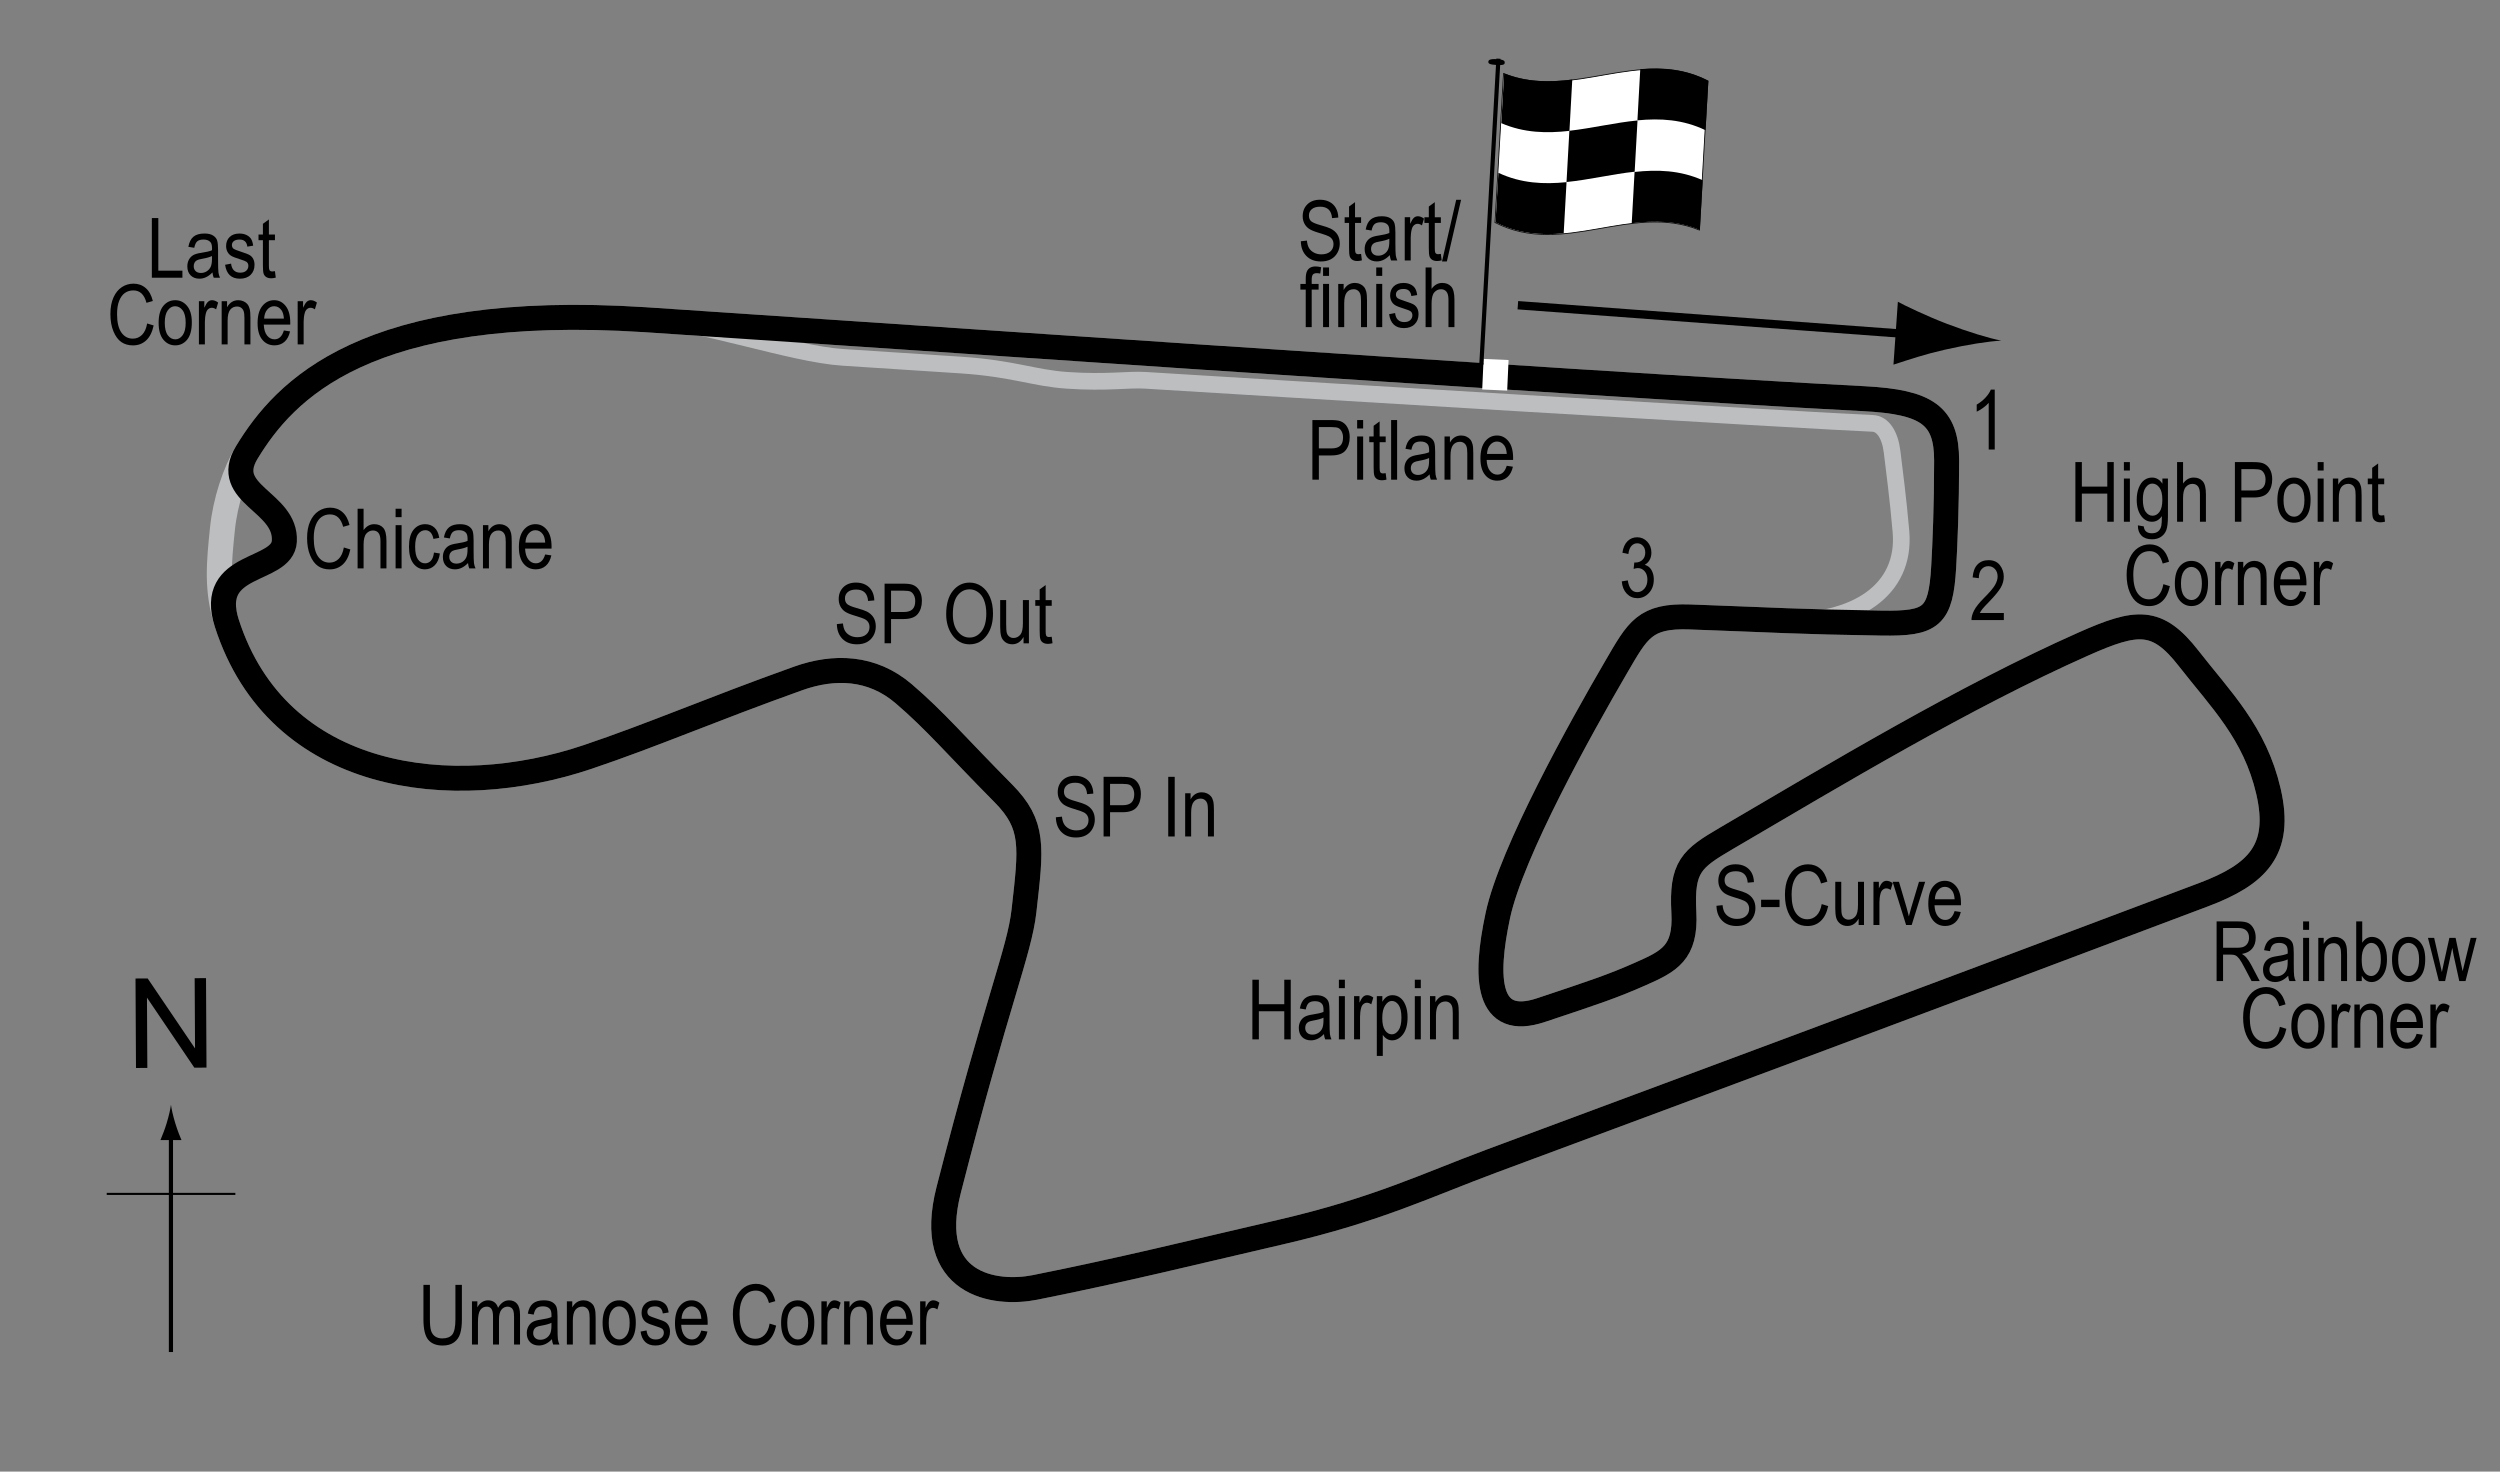 <?xml version="1.0" encoding="UTF-8"?> <!-- Generator: Adobe Illustrator 14.0.0, SVG Export Plug-In . SVG Version: 6.00 Build 43363) --> <svg xmlns="http://www.w3.org/2000/svg" xmlns:xlink="http://www.w3.org/1999/xlink" version="1.1" x="0px" y="0px" width="299.99px" height="176.583px" viewBox="0 0 299.99 176.583" xml:space="preserve"><rect x="0" y="0" width="299.99" height="176.583" fill="#808080" stroke="none"/> <g id="_x31_987_Pitlane"> <path fill="none" stroke="#BCBEC0" stroke-width="2" d="M77.774,38.386c6.25,0.167,17.223,4.113,23.417,4.5 c4,0.25,8.087,0.521,14.083,0.917c6.333,0.417,8.729,1.556,12.75,1.833c4.833,0.333,7.327-0.132,9.417,0 c9.25,0.583,81.937,4.989,87.25,5.167c1.239,0.042,2.107,1.375,2.354,3.418c0.23,1.916,0.73,5.666,1.063,9.582 c0.598,7.024-5.417,11-14.583,10.75"></path> </g> <g id="_x31_987_car_Circuit"> <path fill="none" stroke="#BCBEC0" stroke-width="3" d="M77.433,38.365c15.191,0.979,112.223,7.706,146.235,9.477 c7.58,0.395,9.92,2.017,9.92,7.44s-0.195,10.048-0.354,12.755c-0.354,6.023-1.45,6.825-7.44,6.732 c-10.227-0.16-12.399-0.354-22.989-0.738c-5.446-0.197-6.262,1.533-8.897,6.052c-4.161,7.135-12.546,22.168-14.171,29.76 c-1.627,7.592-1.335,13.535,5.174,11.366c6.506-2.168,8.602-2.866,11.929-4.338c3.433-1.517,5.483-2.511,5.218-7.382 c-0.3-5.489,0.905-6.435,5.087-8.886c13.247-7.766,28.57-16.978,42.84-23.318c6.442-2.863,8.861-3.146,12.657,1.735 c3.796,4.88,7.938,8.894,9.566,15.943c1.627,7.049-1.358,9.972-7.795,12.4c-40.389,15.234-53.321,20.017-85.474,31.975 c-7.742,2.88-13.699,5.828-25.243,8.503c-10.685,2.475-18.866,4.517-29.495,6.644c-4.815,0.963-13.286-0.268-10.363-11.693 c5.799-22.668,8.485-28.601,9.035-33.48c0.868-7.706,1.284-10.318-2.495-14.132c-5.743-5.797-8.135-8.676-11.931-11.93 c-3.796-3.253-8.346-3.387-12.678-1.838c-10.526,3.763-17.298,6.74-25.281,9.431c-16.171,5.45-37.126,3.054-43.274-16.073 c-1.279-3.979-0.938-7.216-0.521-11.299c0.337-3.302,1.496-6.828,2.912-9.161C34.12,46.868,43.811,36.196,77.433,38.365z"></path> </g> <g id="_x31_987_Bike_Circuit"> <path fill="none" stroke="#000000" stroke-width="3" d="M77.433,38.365c15.191,0.979,112.223,7.706,146.235,9.477 c7.58,0.395,9.92,2.017,9.92,7.44s-0.195,10.048-0.354,12.755c-0.354,6.023-1.45,6.825-7.44,6.732 c-10.227-0.16-12.399-0.354-22.989-0.738c-5.446-0.197-6.262,1.533-8.897,6.052c-4.161,7.135-12.546,22.168-14.171,29.76 c-1.627,7.592-1.335,13.535,5.174,11.366c6.506-2.168,8.602-2.866,11.929-4.338c3.433-1.517,5.483-2.511,5.218-7.382 c-0.3-5.489,0.905-6.435,5.087-8.886c13.247-7.766,28.57-16.978,42.84-23.318c6.442-2.863,8.861-3.146,12.657,1.735 c3.796,4.88,7.938,8.894,9.566,15.943c1.627,7.049-1.358,9.972-7.795,12.4c-40.389,15.234-53.321,20.017-85.474,31.975 c-7.742,2.88-13.699,5.828-25.243,8.503c-10.685,2.475-18.866,4.517-29.495,6.644c-4.815,0.963-13.286-0.268-10.363-11.693 c5.799-22.668,8.485-28.601,9.035-33.48c0.868-7.706,1.284-10.318-2.495-14.132c-5.743-5.797-8.135-8.676-11.931-11.93 c-3.796-3.253-8.346-3.387-12.678-1.838c-10.526,3.763-17.298,6.74-25.281,9.431c-16.171,5.45-37.126,3.054-43.274-16.073 c-2.392-7.441,6.696-6.003,6.908-9.832c0.266-4.783-7.561-5.615-4.517-10.628C34.12,46.868,43.811,36.196,77.433,38.365z"></path> </g> <g id="_x31_987_labels"> <g> <path d="M156.093,28.949l0.732-0.078c0.039,0.394,0.128,0.701,0.267,0.92c0.138,0.221,0.336,0.396,0.593,0.53s0.547,0.2,0.869,0.2 c0.462,0,0.821-0.113,1.077-0.339c0.255-0.226,0.383-0.519,0.383-0.879c0-0.212-0.047-0.396-0.139-0.554 c-0.094-0.157-0.233-0.286-0.42-0.387c-0.188-0.101-0.592-0.243-1.214-0.428c-0.554-0.164-0.947-0.329-1.182-0.495 s-0.417-0.377-0.547-0.632c-0.13-0.256-0.195-0.545-0.195-0.867c0-0.579,0.187-1.053,0.562-1.421s0.879-0.552,1.514-0.552 c0.436,0,0.818,0.086,1.145,0.259c0.328,0.173,0.582,0.42,0.762,0.742c0.182,0.322,0.277,0.701,0.291,1.138l-0.747,0.068 c-0.039-0.466-0.179-0.811-0.417-1.035c-0.24-0.225-0.576-0.337-1.009-0.337c-0.439,0-0.774,0.099-1.006,0.296 c-0.231,0.196-0.347,0.451-0.347,0.764c0,0.29,0.084,0.514,0.254,0.674c0.17,0.159,0.551,0.321,1.143,0.484 c0.578,0.16,0.985,0.299,1.22,0.417c0.358,0.183,0.628,0.423,0.812,0.721c0.182,0.298,0.273,0.653,0.273,1.065 c0,0.41-0.096,0.783-0.288,1.12c-0.192,0.336-0.453,0.592-0.784,0.768c-0.33,0.176-0.729,0.264-1.193,0.264 c-0.727,0-1.305-0.218-1.736-0.654C156.333,30.285,156.109,29.694,156.093,28.949z"></path> <path d="M163.324,30.467l0.098,0.776c-0.199,0.052-0.377,0.078-0.537,0.078c-0.25,0-0.453-0.05-0.605-0.148 c-0.152-0.1-0.258-0.235-0.314-0.408c-0.058-0.173-0.086-0.516-0.086-1.03v-2.983h-0.527v-0.684h0.527v-1.284l0.718-0.527v1.812 h0.728v0.684h-0.728v3.032c0,0.28,0.021,0.461,0.063,0.542c0.063,0.117,0.178,0.176,0.347,0.176 C163.088,30.501,163.193,30.49,163.324,30.467z"></path> <path d="M166.771,30.614c-0.24,0.251-0.492,0.439-0.752,0.566s-0.531,0.19-0.811,0.19c-0.443,0-0.796-0.134-1.06-0.4 s-0.396-0.627-0.396-1.079c0-0.3,0.063-0.564,0.186-0.796s0.293-0.412,0.508-0.542s0.541-0.227,0.977-0.288 c0.586-0.086,1.016-0.188,1.289-0.308l0.005-0.225c0-0.354-0.063-0.604-0.19-0.747c-0.18-0.208-0.454-0.313-0.825-0.313 c-0.335,0-0.586,0.069-0.752,0.209c-0.166,0.139-0.288,0.399-0.366,0.782l-0.708-0.117c0.101-0.557,0.306-0.962,0.612-1.216 c0.309-0.254,0.748-0.381,1.321-0.381c0.446,0,0.796,0.084,1.05,0.252c0.254,0.167,0.414,0.375,0.48,0.622 c0.067,0.247,0.101,0.608,0.101,1.084v1.172c0,0.82,0.016,1.337,0.046,1.55c0.031,0.214,0.092,0.421,0.184,0.623h-0.752 C166.844,31.075,166.795,30.861,166.771,30.614z M166.713,28.651c-0.264,0.13-0.656,0.241-1.177,0.332 c-0.303,0.052-0.515,0.111-0.635,0.179c-0.12,0.066-0.214,0.16-0.28,0.283c-0.067,0.121-0.101,0.263-0.101,0.422 c0,0.247,0.077,0.445,0.229,0.594c0.152,0.147,0.365,0.222,0.635,0.222c0.258,0,0.49-0.066,0.701-0.2 c0.209-0.134,0.367-0.312,0.471-0.535c0.104-0.223,0.156-0.547,0.156-0.974V28.651z"></path> <path d="M168.563,31.253v-5.186h0.649v0.786c0.166-0.364,0.318-0.606,0.457-0.726c0.138-0.118,0.293-0.178,0.466-0.178 c0.241,0,0.487,0.095,0.737,0.283l-0.244,0.815c-0.18-0.127-0.354-0.19-0.522-0.19c-0.153,0-0.293,0.054-0.42,0.161 s-0.216,0.257-0.269,0.449c-0.092,0.335-0.137,0.691-0.137,1.069v2.715H168.563z"></path> <path d="M172.895,30.467l0.098,0.776c-0.199,0.052-0.377,0.078-0.537,0.078c-0.25,0-0.453-0.05-0.605-0.148 c-0.152-0.1-0.258-0.235-0.314-0.408c-0.058-0.173-0.086-0.516-0.086-1.03v-2.983h-0.527v-0.684h0.527v-1.284l0.718-0.527v1.812 h0.728v0.684h-0.728v3.032c0,0.28,0.021,0.461,0.063,0.542c0.063,0.117,0.178,0.176,0.347,0.176 C172.658,30.501,172.764,30.49,172.895,30.467z"></path> <path d="M173.037,31.371l1.701-7.397h0.586l-1.706,7.397H173.037z"></path> <path d="M156.682,39.253v-4.502h-0.641v-0.684h0.641v-0.552c0-0.407,0.042-0.712,0.127-0.915c0.084-0.204,0.215-0.359,0.389-0.467 c0.175-0.107,0.395-0.161,0.658-0.161c0.206,0,0.432,0.031,0.676,0.093l-0.107,0.762c-0.149-0.032-0.291-0.049-0.424-0.049 c-0.215,0-0.369,0.057-0.462,0.168c-0.093,0.113-0.14,0.327-0.14,0.643v0.479h0.83v0.684h-0.83v4.502H156.682z"></path> <path d="M158.762,33.106v-1.011h0.717v1.011H158.762z M158.762,39.253v-5.186h0.717v5.186H158.762z"></path> <path d="M160.582,39.253v-5.186h0.65V34.8c0.155-0.285,0.346-0.497,0.572-0.639c0.226-0.141,0.484-0.211,0.777-0.211 c0.228,0,0.438,0.045,0.631,0.135c0.193,0.089,0.35,0.206,0.469,0.352c0.118,0.145,0.207,0.332,0.266,0.563 s0.088,0.586,0.088,1.064v3.188h-0.719v-3.157c0-0.382-0.032-0.66-0.098-0.836c-0.064-0.177-0.166-0.313-0.305-0.408 c-0.139-0.097-0.299-0.145-0.48-0.145c-0.346,0-0.621,0.129-0.826,0.386c-0.205,0.258-0.307,0.699-0.307,1.325v2.835H160.582z"></path> <path d="M165.143,33.106v-1.011h0.719v1.011H165.143z M165.143,39.253v-5.186h0.719v5.186H165.143z"></path> <path d="M166.686,37.701l0.719-0.137c0.041,0.366,0.157,0.639,0.346,0.816c0.188,0.179,0.438,0.268,0.75,0.268 c0.312,0,0.553-0.077,0.723-0.232c0.171-0.154,0.256-0.351,0.256-0.588c0-0.205-0.072-0.364-0.219-0.479 c-0.102-0.078-0.346-0.176-0.732-0.293c-0.561-0.173-0.935-0.319-1.123-0.439c-0.189-0.12-0.336-0.281-0.439-0.483 c-0.104-0.202-0.156-0.432-0.156-0.688c0-0.442,0.141-0.803,0.424-1.079s0.676-0.415,1.178-0.415c0.315,0,0.593,0.057,0.832,0.171 s0.422,0.267,0.549,0.459s0.215,0.467,0.264,0.825l-0.703,0.117c-0.064-0.566-0.372-0.85-0.922-0.85 c-0.313,0-0.546,0.063-0.699,0.188c-0.152,0.125-0.229,0.284-0.229,0.479c0,0.191,0.072,0.342,0.22,0.452 c0.088,0.065,0.349,0.169,0.782,0.312c0.597,0.189,0.982,0.34,1.158,0.453c0.175,0.112,0.311,0.266,0.408,0.459 c0.098,0.194,0.146,0.425,0.146,0.692c0,0.496-0.158,0.896-0.472,1.203s-0.743,0.46-1.286,0.46 C167.439,39.371,166.849,38.814,166.686,37.701z"></path> <path d="M171.066,39.253v-7.158h0.717v2.568c0.17-0.237,0.361-0.416,0.574-0.535c0.213-0.118,0.448-0.178,0.705-0.178 c0.453,0,0.811,0.145,1.072,0.432c0.262,0.289,0.393,0.816,0.393,1.585v3.286h-0.717v-3.286c0-0.449-0.08-0.771-0.24-0.967 c-0.159-0.195-0.379-0.293-0.658-0.293c-0.313,0-0.579,0.125-0.799,0.376s-0.33,0.695-0.33,1.333v2.837H171.066z"></path> </g> <g> <path d="M157.481,57.562v-7.158h2.212c0.521,0,0.904,0.046,1.152,0.137c0.338,0.124,0.609,0.354,0.811,0.688 s0.303,0.747,0.303,1.235c0,0.645-0.164,1.17-0.493,1.577s-0.897,0.61-1.704,0.61h-1.504v2.91H157.481z M158.258,53.807h1.519 c0.479,0,0.829-0.108,1.05-0.325c0.221-0.216,0.332-0.542,0.332-0.979c0-0.283-0.055-0.525-0.164-0.728 c-0.108-0.202-0.24-0.34-0.395-0.415c-0.155-0.075-0.434-0.112-0.838-0.112h-1.504V53.807z"></path> <path d="M162.853,51.415v-1.011h0.718v1.011H162.853z M162.853,57.562v-5.186h0.718v5.186H162.853z"></path> <path d="M166.275,56.776l0.098,0.776c-0.199,0.052-0.377,0.078-0.537,0.078c-0.25,0-0.453-0.05-0.605-0.148 c-0.152-0.1-0.258-0.235-0.314-0.408c-0.058-0.173-0.086-0.516-0.086-1.03V53.06h-0.527v-0.684h0.527v-1.284l0.718-0.527v1.812 h0.728v0.684h-0.728v3.032c0,0.28,0.021,0.461,0.063,0.542c0.063,0.117,0.178,0.176,0.347,0.176 C166.039,56.81,166.145,56.798,166.275,56.776z"></path> <path d="M166.93,57.562v-7.158h0.718v7.158H166.93z"></path> <path d="M171.544,56.922c-0.241,0.251-0.491,0.439-0.752,0.566s-0.53,0.19-0.811,0.19c-0.442,0-0.796-0.134-1.06-0.4 s-0.396-0.627-0.396-1.079c0-0.3,0.062-0.564,0.186-0.796s0.293-0.412,0.508-0.542s0.54-0.227,0.977-0.288 c0.586-0.086,1.016-0.188,1.289-0.308l0.005-0.225c0-0.354-0.063-0.604-0.19-0.747c-0.179-0.208-0.454-0.313-0.825-0.313 c-0.336,0-0.586,0.069-0.752,0.209c-0.166,0.139-0.288,0.399-0.366,0.782l-0.708-0.117c0.102-0.557,0.305-0.962,0.613-1.216 c0.307-0.254,0.748-0.381,1.32-0.381c0.445,0,0.796,0.084,1.05,0.252c0.254,0.167,0.414,0.375,0.481,0.622 c0.066,0.247,0.1,0.608,0.1,1.084v1.172c0,0.82,0.016,1.337,0.047,1.55c0.03,0.214,0.092,0.421,0.183,0.623h-0.752 C171.615,57.383,171.566,57.169,171.544,56.922z M171.485,54.959c-0.264,0.13-0.655,0.241-1.177,0.332 c-0.303,0.052-0.514,0.111-0.635,0.179c-0.121,0.066-0.214,0.16-0.281,0.283c-0.066,0.121-0.1,0.263-0.1,0.422 c0,0.247,0.076,0.445,0.229,0.594c0.153,0.147,0.364,0.222,0.635,0.222c0.257,0,0.491-0.066,0.7-0.2 c0.211-0.134,0.367-0.312,0.472-0.535c0.104-0.223,0.156-0.547,0.156-0.974V54.959z"></path> <path d="M173.336,57.562v-5.186h0.649v0.732c0.155-0.285,0.347-0.497,0.573-0.639c0.225-0.141,0.484-0.211,0.777-0.211 c0.227,0,0.438,0.045,0.631,0.135c0.193,0.089,0.35,0.206,0.468,0.352c0.118,0.145,0.207,0.332,0.266,0.563 s0.088,0.586,0.088,1.064v3.188h-0.718v-3.157c0-0.382-0.033-0.66-0.098-0.836c-0.064-0.177-0.167-0.313-0.305-0.408 c-0.139-0.097-0.299-0.145-0.481-0.145c-0.345,0-0.62,0.129-0.825,0.386c-0.205,0.258-0.308,0.699-0.308,1.325v2.835H173.336z"></path> <path d="M180.802,55.892l0.742,0.112c-0.124,0.554-0.348,0.971-0.671,1.253c-0.324,0.281-0.726,0.422-1.204,0.422 c-0.603,0-1.09-0.229-1.462-0.686c-0.373-0.458-0.56-1.118-0.56-1.98c0-0.896,0.188-1.578,0.563-2.049 c0.377-0.47,0.853-0.705,1.429-0.705c0.55,0,1.009,0.231,1.377,0.693s0.552,1.131,0.552,2.007l-0.005,0.234h-3.174 c0.029,0.583,0.165,1.022,0.405,1.318s0.533,0.444,0.879,0.444C180.215,56.957,180.59,56.602,180.802,55.892z M178.434,54.471 h2.373c-0.033-0.449-0.129-0.784-0.288-1.006c-0.231-0.322-0.526-0.483-0.884-0.483c-0.322,0-0.598,0.135-0.825,0.402 C178.582,53.654,178.457,54.015,178.434,54.471z"></path> </g> <g> <path d="M239.359,53.942h-0.723v-5.601c-0.166,0.195-0.389,0.395-0.669,0.598s-0.537,0.357-0.771,0.461v-0.85 c0.397-0.228,0.748-0.506,1.052-0.835c0.305-0.329,0.519-0.649,0.643-0.962h0.469V53.942z"></path> </g> <g> <path d="M240.453,73.56v0.845h-3.882c-0.01-0.342,0.094-0.725,0.31-1.148c0.217-0.424,0.613-0.923,1.189-1.5 c0.674-0.671,1.115-1.19,1.323-1.557s0.313-0.708,0.313-1.024c0-0.365-0.106-0.662-0.319-0.892 c-0.214-0.23-0.477-0.345-0.789-0.345c-0.335,0-0.61,0.124-0.825,0.373c-0.215,0.248-0.322,0.604-0.322,1.068l-0.742-0.093 c0.052-0.687,0.247-1.204,0.583-1.55c0.338-0.347,0.781-0.52,1.331-0.52c0.599,0,1.052,0.202,1.36,0.605 c0.307,0.404,0.461,0.862,0.461,1.376c0,0.456-0.12,0.892-0.361,1.31c-0.241,0.418-0.698,0.976-1.372,1.673 c-0.43,0.439-0.707,0.739-0.833,0.899c-0.125,0.16-0.227,0.319-0.305,0.479H240.453z"></path> </g> <g> <path d="M194.607,69.763l0.719-0.117c0.149,0.941,0.529,1.411,1.14,1.411c0.329,0,0.614-0.139,0.856-0.418 c0.241-0.279,0.361-0.64,0.361-1.083c0-0.417-0.11-0.753-0.332-1.008c-0.221-0.254-0.492-0.381-0.814-0.381 c-0.137,0-0.307,0.033-0.508,0.098l0.082-0.771l0.113,0.01c0.355,0,0.646-0.109,0.867-0.327c0.223-0.217,0.334-0.508,0.334-0.872 c0-0.334-0.094-0.603-0.279-0.806s-0.413-0.305-0.681-0.305c-0.277,0-0.511,0.106-0.702,0.32s-0.313,0.536-0.365,0.969 l-0.717-0.156c0.091-0.612,0.296-1.074,0.615-1.387c0.318-0.313,0.704-0.469,1.156-0.469c0.476,0,0.879,0.176,1.211,0.527 c0.332,0.352,0.498,0.794,0.498,1.328c0,0.325-0.07,0.613-0.211,0.863s-0.338,0.447-0.59,0.59 c0.233,0.065,0.426,0.173,0.578,0.322c0.152,0.15,0.276,0.35,0.37,0.6c0.095,0.25,0.142,0.53,0.142,0.839 c0,0.657-0.194,1.195-0.582,1.613c-0.387,0.418-0.851,0.627-1.391,0.627c-0.502,0-0.927-0.182-1.275-0.547 C194.855,70.868,194.656,70.378,194.607,69.763z"></path> </g> <g> <path d="M150.281,124.721v-7.158h0.776v2.939h3.052v-2.939h0.775v7.158h-0.775v-3.374h-3.052v3.374H150.281z"></path> <path d="M158.869,124.082c-0.24,0.251-0.491,0.439-0.752,0.566c-0.26,0.127-0.53,0.19-0.811,0.19c-0.442,0-0.795-0.134-1.059-0.4 s-0.396-0.627-0.396-1.079c0-0.3,0.063-0.564,0.186-0.796c0.124-0.231,0.293-0.412,0.508-0.542s0.541-0.227,0.977-0.288 c0.586-0.086,1.016-0.188,1.289-0.308l0.006-0.225c0-0.354-0.064-0.604-0.191-0.747c-0.179-0.208-0.453-0.313-0.824-0.313 c-0.336,0-0.586,0.069-0.752,0.209c-0.166,0.139-0.289,0.399-0.367,0.782l-0.707-0.117c0.101-0.557,0.305-0.962,0.612-1.216 s0.748-0.381,1.321-0.381c0.445,0,0.795,0.084,1.049,0.251c0.254,0.168,0.415,0.376,0.481,0.623s0.101,0.608,0.101,1.084v1.172 c0,0.82,0.015,1.337,0.046,1.551c0.031,0.213,0.092,0.42,0.183,0.622h-0.752C158.941,124.542,158.893,124.329,158.869,124.082z M158.811,122.119c-0.264,0.13-0.655,0.241-1.176,0.332c-0.303,0.052-0.515,0.111-0.635,0.178 c-0.121,0.067-0.215,0.162-0.281,0.283c-0.066,0.123-0.1,0.264-0.1,0.423c0,0.247,0.076,0.445,0.229,0.593 c0.153,0.148,0.365,0.223,0.635,0.223c0.258,0,0.491-0.066,0.701-0.2s0.367-0.312,0.471-0.534 c0.104-0.224,0.156-0.548,0.156-0.975V122.119z"></path> <path d="M160.661,118.574v-1.011h0.718v1.011H160.661z M160.661,124.721v-5.186h0.718v5.186H160.661z"></path> <path d="M162.482,124.721v-5.186h0.649v0.786c0.166-0.364,0.318-0.606,0.456-0.725c0.139-0.119,0.294-0.179,0.467-0.179 c0.241,0,0.486,0.095,0.737,0.283l-0.244,0.815c-0.179-0.127-0.354-0.19-0.522-0.19c-0.153,0-0.293,0.054-0.42,0.161 s-0.217,0.257-0.269,0.449c-0.091,0.335-0.137,0.691-0.137,1.069v2.715H162.482z"></path> <path d="M165.212,126.708v-7.173h0.664v0.674c0.162-0.28,0.343-0.481,0.541-0.605s0.426-0.186,0.683-0.186 c0.335,0,0.637,0.1,0.906,0.298c0.271,0.198,0.487,0.5,0.651,0.906c0.164,0.404,0.246,0.893,0.246,1.462 c0,0.882-0.185,1.562-0.554,2.038c-0.37,0.478-0.804,0.716-1.302,0.716c-0.222,0-0.428-0.057-0.62-0.171s-0.358-0.275-0.498-0.483 v2.524H165.212z M165.867,122.158c0,0.671,0.112,1.164,0.336,1.482c0.224,0.316,0.495,0.476,0.813,0.476 c0.305,0,0.573-0.164,0.804-0.493s0.346-0.837,0.346-1.523c0-0.677-0.112-1.179-0.336-1.504c-0.225-0.325-0.497-0.488-0.818-0.488 c-0.289,0-0.552,0.175-0.789,0.525C165.985,120.982,165.867,121.491,165.867,122.158z"></path> <path d="M169.772,118.574v-1.011h0.718v1.011H169.772z M169.772,124.721v-5.186h0.718v5.186H169.772z"></path> <path d="M171.594,124.721v-5.186h0.649v0.732c0.156-0.285,0.347-0.497,0.572-0.639c0.227-0.141,0.485-0.211,0.778-0.211 c0.227,0,0.438,0.045,0.631,0.134c0.193,0.09,0.35,0.207,0.468,0.352c0.119,0.146,0.207,0.333,0.266,0.564 s0.088,0.586,0.088,1.064v3.188h-0.718v-3.157c0-0.382-0.032-0.66-0.098-0.836c-0.065-0.177-0.167-0.313-0.305-0.408 c-0.139-0.097-0.299-0.145-0.481-0.145c-0.345,0-0.62,0.129-0.825,0.386c-0.205,0.258-0.308,0.699-0.308,1.325v2.835H171.594z"></path> </g> <g> <path d="M205.969,108.692l0.732-0.078c0.039,0.394,0.128,0.7,0.266,0.921c0.139,0.219,0.337,0.396,0.594,0.529 s0.547,0.2,0.869,0.2c0.462,0,0.821-0.113,1.076-0.339c0.256-0.226,0.384-0.519,0.384-0.879c0-0.212-0.046-0.396-0.14-0.554 c-0.092-0.157-0.232-0.286-0.42-0.387c-0.187-0.101-0.591-0.243-1.213-0.428c-0.554-0.164-0.947-0.329-1.182-0.495 s-0.417-0.377-0.547-0.633c-0.13-0.255-0.195-0.544-0.195-0.866c0-0.579,0.188-1.053,0.562-1.421s0.879-0.552,1.514-0.552 c0.437,0,0.817,0.086,1.146,0.259c0.326,0.173,0.58,0.42,0.762,0.742c0.18,0.322,0.277,0.701,0.29,1.138l-0.747,0.068 c-0.039-0.466-0.178-0.811-0.418-1.035c-0.238-0.225-0.575-0.337-1.008-0.337c-0.439,0-0.774,0.099-1.006,0.295 c-0.231,0.197-0.347,0.452-0.347,0.765c0,0.29,0.085,0.514,0.254,0.674c0.169,0.159,0.55,0.321,1.143,0.484 c0.579,0.16,0.985,0.299,1.22,0.417c0.358,0.183,0.628,0.423,0.811,0.721s0.274,0.653,0.274,1.065c0,0.41-0.096,0.783-0.288,1.12 c-0.192,0.336-0.453,0.592-0.783,0.768c-0.331,0.176-0.729,0.264-1.194,0.264c-0.726,0-1.305-0.218-1.735-0.654 C206.209,110.028,205.985,109.437,205.969,108.692z"></path> <path d="M211.325,108.848v-0.884h2.212v0.884H211.325z"></path> <path d="M218.596,108.487l0.781,0.239c-0.173,0.804-0.475,1.404-0.906,1.799c-0.431,0.396-0.956,0.594-1.574,0.594 c-0.544,0-1.008-0.133-1.395-0.398c-0.385-0.266-0.701-0.691-0.947-1.277c-0.245-0.586-0.368-1.278-0.368-2.076 c0-0.789,0.123-1.456,0.369-2.001c0.246-0.546,0.579-0.958,0.999-1.236c0.421-0.278,0.89-0.418,1.408-0.418 c0.566,0,1.054,0.176,1.461,0.528s0.692,0.87,0.855,1.552l-0.762,0.22c-0.261-0.993-0.784-1.489-1.569-1.489 c-0.392,0-0.73,0.101-1.018,0.301c-0.286,0.2-0.516,0.512-0.687,0.936s-0.257,0.96-0.257,1.607c0,0.981,0.173,1.717,0.518,2.207 s0.804,0.735,1.377,0.735c0.423,0,0.788-0.15,1.097-0.451C218.285,109.555,218.491,109.099,218.596,108.487z"></path> <path d="M223.029,110.997v-0.762c-0.166,0.293-0.361,0.513-0.586,0.659s-0.479,0.22-0.762,0.22c-0.335,0-0.622-0.091-0.859-0.271 c-0.237-0.182-0.396-0.41-0.477-0.687c-0.079-0.276-0.119-0.654-0.119-1.133v-3.213h0.718v2.876c0,0.534,0.026,0.891,0.081,1.072 c0.053,0.18,0.152,0.325,0.297,0.434c0.146,0.109,0.311,0.164,0.496,0.164c0.345,0,0.628-0.142,0.85-0.425 c0.188-0.244,0.283-0.691,0.283-1.343v-2.778h0.723v5.186H223.029z"></path> <path d="M224.807,110.997v-5.186h0.649v0.786c0.166-0.364,0.318-0.606,0.456-0.725c0.139-0.119,0.294-0.179,0.467-0.179 c0.241,0,0.486,0.095,0.737,0.283l-0.244,0.815c-0.179-0.127-0.354-0.19-0.522-0.19c-0.153,0-0.293,0.054-0.42,0.161 s-0.217,0.257-0.269,0.449c-0.091,0.335-0.137,0.691-0.137,1.069v2.715H224.807z"></path> <path d="M228.724,110.997l-1.617-5.186h0.762l0.915,3.105c0.104,0.352,0.195,0.7,0.273,1.045c0.063-0.273,0.15-0.603,0.265-0.986 l0.949-3.164h0.742l-1.617,5.186H228.724z"></path> <path d="M234.543,109.327l0.742,0.112c-0.124,0.554-0.348,0.971-0.672,1.252c-0.323,0.282-0.725,0.423-1.203,0.423 c-0.603,0-1.09-0.229-1.463-0.687c-0.372-0.457-0.559-1.117-0.559-1.979c0-0.896,0.188-1.578,0.564-2.048 c0.375-0.471,0.852-0.706,1.428-0.706c0.55,0,1.009,0.231,1.377,0.693s0.552,1.131,0.552,2.007l-0.005,0.234h-3.174 c0.029,0.583,0.164,1.022,0.405,1.318s0.534,0.444,0.879,0.444C233.955,110.391,234.331,110.037,234.543,109.327z M232.175,107.906h2.373c-0.032-0.449-0.129-0.784-0.288-1.006c-0.231-0.322-0.525-0.483-0.884-0.483 c-0.322,0-0.598,0.134-0.825,0.403C232.323,107.087,232.197,107.45,232.175,107.906z"></path> </g> <g> <path d="M249.038,62.608V55.45h0.776v2.939h3.052V55.45h0.776v7.158h-0.776v-3.374h-3.052v3.374H249.038z"></path> <path d="M254.858,56.46V55.45h0.718v1.011H254.858z M254.858,62.608v-5.186h0.718v5.186H254.858z"></path> <path d="M256.538,63.038l0.703,0.127c0.032,0.278,0.13,0.485,0.293,0.621s0.389,0.204,0.679,0.204 c0.315,0,0.567-0.076,0.754-0.227c0.188-0.152,0.315-0.377,0.384-0.677c0.042-0.183,0.063-0.566,0.063-1.152 c-0.156,0.223-0.332,0.391-0.527,0.504s-0.412,0.17-0.649,0.17c-0.508,0-0.93-0.215-1.265-0.645 c-0.384-0.495-0.576-1.157-0.576-1.987c0-0.557,0.085-1.043,0.254-1.46s0.392-0.723,0.666-0.918 c0.275-0.195,0.584-0.293,0.926-0.293c0.251,0,0.479,0.062,0.686,0.185c0.207,0.123,0.391,0.307,0.55,0.553v-0.62h0.664v4.482 c0,0.798-0.065,1.366-0.195,1.706c-0.13,0.341-0.344,0.609-0.64,0.807c-0.296,0.196-0.652,0.295-1.069,0.295 c-0.55,0-0.974-0.148-1.27-0.444S256.528,63.562,256.538,63.038z M257.134,59.922c0,0.682,0.112,1.18,0.338,1.493 c0.225,0.313,0.5,0.47,0.827,0.47c0.325,0,0.603-0.153,0.831-0.46s0.343-0.795,0.343-1.464c0-0.652-0.117-1.138-0.353-1.456 c-0.234-0.318-0.521-0.478-0.856-0.478c-0.3,0-0.563,0.159-0.79,0.478S257.134,59.295,257.134,59.922z"></path> <path d="M261.24,62.608V55.45h0.718v2.568c0.169-0.237,0.36-0.416,0.573-0.534c0.214-0.119,0.449-0.179,0.706-0.179 c0.452,0,0.81,0.144,1.071,0.433c0.263,0.287,0.394,0.815,0.394,1.584v3.286h-0.718v-3.286c0-0.449-0.08-0.771-0.239-0.967 s-0.379-0.293-0.659-0.293c-0.313,0-0.578,0.125-0.799,0.376c-0.219,0.251-0.329,0.695-0.329,1.333v2.837H261.24z"></path> <path d="M268.179,62.608V55.45h2.212c0.521,0,0.905,0.046,1.152,0.137c0.339,0.124,0.608,0.354,0.811,0.688 s0.303,0.747,0.303,1.235c0,0.645-0.164,1.17-0.493,1.577s-0.896,0.61-1.704,0.61h-1.504v2.91H268.179z M268.955,58.853h1.519 c0.479,0,0.828-0.108,1.05-0.324c0.222-0.217,0.332-0.543,0.332-0.979c0-0.283-0.055-0.525-0.164-0.728 c-0.108-0.202-0.24-0.34-0.395-0.415c-0.155-0.075-0.435-0.112-0.838-0.112h-1.504V58.853z"></path> <path d="M273.276,60.015c0-0.896,0.188-1.57,0.563-2.026c0.377-0.456,0.853-0.684,1.429-0.684c0.566,0,1.04,0.228,1.421,0.684 s0.571,1.113,0.571,1.973c0,0.931-0.188,1.624-0.562,2.08s-0.852,0.684-1.431,0.684c-0.569,0-1.044-0.229-1.423-0.687 C273.466,61.582,273.276,60.907,273.276,60.015z M274.014,60.013c0,0.671,0.122,1.17,0.366,1.498 c0.244,0.327,0.547,0.491,0.908,0.491c0.339,0,0.629-0.165,0.872-0.496c0.242-0.331,0.363-0.829,0.363-1.493 c0-0.669-0.122-1.166-0.366-1.494c-0.244-0.327-0.547-0.491-0.908-0.491c-0.342,0-0.633,0.165-0.874,0.494 S274.014,59.348,274.014,60.013z"></path> <path d="M278.11,56.46V55.45h0.718v1.011H278.11z M278.11,62.608v-5.186h0.718v5.186H278.11z"></path> <path d="M279.932,62.608v-5.186h0.649v0.732c0.156-0.285,0.347-0.497,0.572-0.639c0.227-0.141,0.485-0.211,0.778-0.211 c0.227,0,0.438,0.045,0.631,0.134c0.193,0.09,0.35,0.207,0.468,0.352c0.119,0.146,0.207,0.333,0.266,0.564 s0.088,0.586,0.088,1.064v3.188h-0.718v-3.157c0-0.382-0.032-0.66-0.098-0.836c-0.065-0.177-0.167-0.313-0.305-0.408 c-0.139-0.097-0.299-0.145-0.481-0.145c-0.345,0-0.62,0.129-0.825,0.386c-0.205,0.258-0.308,0.699-0.308,1.325v2.835H279.932z"></path> <path d="M286.094,61.822l0.098,0.776c-0.198,0.052-0.378,0.078-0.537,0.078c-0.251,0-0.452-0.05-0.605-0.149 c-0.153-0.099-0.258-0.234-0.314-0.407c-0.058-0.173-0.086-0.516-0.086-1.03v-2.983h-0.527v-0.684h0.527v-1.284l0.718-0.527v1.812 h0.728v0.684h-0.728v3.032c0,0.28,0.021,0.461,0.063,0.542c0.062,0.117,0.178,0.176,0.347,0.176 C285.857,61.856,285.964,61.844,286.094,61.822z"></path> <path d="M259.595,70.098l0.781,0.239c-0.173,0.804-0.475,1.404-0.905,1.799c-0.432,0.396-0.957,0.594-1.575,0.594 c-0.544,0-1.009-0.133-1.394-0.398c-0.387-0.266-0.702-0.691-0.947-1.277c-0.246-0.586-0.369-1.278-0.369-2.076 c0-0.789,0.123-1.456,0.369-2.001c0.246-0.546,0.579-0.958,0.999-1.236c0.421-0.278,0.89-0.418,1.408-0.418 c0.566,0,1.054,0.176,1.461,0.528s0.692,0.87,0.855,1.552l-0.762,0.22c-0.261-0.993-0.784-1.489-1.569-1.489 c-0.392,0-0.73,0.101-1.018,0.301c-0.286,0.2-0.516,0.512-0.687,0.936s-0.257,0.96-0.257,1.607c0,0.981,0.173,1.717,0.518,2.207 s0.804,0.735,1.377,0.735c0.423,0,0.789-0.15,1.096-0.451C259.285,71.167,259.49,70.71,259.595,70.098z"></path> <path d="M260.972,70.015c0-0.896,0.188-1.57,0.563-2.026c0.377-0.456,0.853-0.684,1.429-0.684c0.566,0,1.04,0.228,1.421,0.684 s0.571,1.113,0.571,1.973c0,0.931-0.188,1.624-0.562,2.08s-0.852,0.684-1.431,0.684c-0.569,0-1.044-0.229-1.423-0.687 C261.161,71.582,260.972,70.907,260.972,70.015z M261.709,70.013c0,0.671,0.122,1.17,0.366,1.498 c0.244,0.327,0.547,0.491,0.908,0.491c0.339,0,0.629-0.165,0.872-0.496c0.242-0.331,0.363-0.829,0.363-1.493 c0-0.669-0.122-1.166-0.366-1.494c-0.244-0.327-0.547-0.491-0.908-0.491c-0.342,0-0.633,0.165-0.874,0.494 S261.709,69.348,261.709,70.013z"></path> <path d="M265.806,72.608v-5.186h0.649v0.786c0.166-0.364,0.318-0.606,0.457-0.725c0.138-0.119,0.293-0.179,0.466-0.179 c0.241,0,0.486,0.095,0.737,0.283l-0.244,0.815c-0.179-0.127-0.354-0.19-0.522-0.19c-0.153,0-0.293,0.054-0.42,0.161 s-0.217,0.257-0.269,0.449c-0.091,0.335-0.137,0.691-0.137,1.069v2.715H265.806z"></path> <path d="M268.535,72.608v-5.186h0.649v0.732c0.156-0.285,0.347-0.497,0.572-0.639c0.227-0.141,0.485-0.211,0.778-0.211 c0.227,0,0.438,0.045,0.631,0.134c0.193,0.09,0.35,0.207,0.468,0.352c0.119,0.146,0.207,0.333,0.266,0.564 s0.088,0.586,0.088,1.064v3.188h-0.718v-3.157c0-0.382-0.032-0.66-0.098-0.836c-0.065-0.177-0.167-0.313-0.305-0.408 c-0.139-0.097-0.299-0.145-0.481-0.145c-0.345,0-0.62,0.129-0.825,0.386c-0.205,0.258-0.308,0.699-0.308,1.325v2.835H268.535z"></path> <path d="M276.001,70.938l0.742,0.112c-0.124,0.554-0.348,0.971-0.671,1.252c-0.324,0.282-0.726,0.423-1.204,0.423 c-0.603,0-1.09-0.229-1.462-0.687c-0.373-0.457-0.56-1.117-0.56-1.979c0-0.896,0.188-1.578,0.563-2.048 c0.377-0.471,0.853-0.706,1.429-0.706c0.55,0,1.009,0.231,1.377,0.693s0.552,1.131,0.552,2.007l-0.005,0.234h-3.174 c0.029,0.583,0.164,1.022,0.405,1.318s0.534,0.444,0.879,0.444C275.413,72.002,275.789,71.648,276.001,70.938z M273.633,69.517 h2.373c-0.032-0.449-0.129-0.784-0.288-1.006c-0.231-0.322-0.525-0.483-0.884-0.483c-0.322,0-0.598,0.134-0.825,0.403 C273.781,68.699,273.655,69.061,273.633,69.517z"></path> <path d="M277.656,72.608v-5.186h0.649v0.786c0.166-0.364,0.318-0.606,0.456-0.725c0.139-0.119,0.294-0.179,0.467-0.179 c0.241,0,0.486,0.095,0.737,0.283l-0.244,0.815c-0.179-0.127-0.354-0.19-0.522-0.19c-0.153,0-0.293,0.054-0.42,0.161 s-0.217,0.257-0.269,0.449c-0.091,0.335-0.137,0.691-0.137,1.069v2.715H277.656z"></path> </g> <g> <path d="M265.983,117.725v-7.158h2.603c0.544,0,0.944,0.066,1.204,0.2c0.258,0.133,0.471,0.355,0.637,0.666 s0.249,0.671,0.249,1.081c0,0.54-0.141,0.978-0.423,1.313c-0.281,0.335-0.69,0.548-1.228,0.64 c0.218,0.131,0.384,0.264,0.498,0.397c0.231,0.273,0.435,0.578,0.61,0.913l1.025,1.948h-0.977l-0.783-1.488 c-0.303-0.582-0.532-0.975-0.687-1.177s-0.304-0.338-0.448-0.408s-0.348-0.105-0.607-0.105h-0.897v3.179H265.983z M266.76,113.726 h1.67c0.364,0,0.642-0.044,0.83-0.132s0.339-0.227,0.449-0.415s0.166-0.408,0.166-0.659c0-0.361-0.105-0.646-0.317-0.853 c-0.212-0.206-0.525-0.31-0.942-0.31h-1.855V113.726z"></path> <path d="M274.572,117.085c-0.241,0.251-0.491,0.439-0.752,0.566s-0.53,0.19-0.811,0.19c-0.442,0-0.796-0.134-1.06-0.4 s-0.396-0.627-0.396-1.079c0-0.3,0.062-0.564,0.186-0.796s0.293-0.412,0.508-0.542s0.54-0.227,0.977-0.288 c0.586-0.086,1.016-0.188,1.289-0.308l0.005-0.225c0-0.354-0.063-0.604-0.19-0.747c-0.179-0.208-0.454-0.313-0.825-0.313 c-0.335,0-0.586,0.069-0.752,0.209c-0.166,0.139-0.288,0.399-0.366,0.782l-0.708-0.117c0.101-0.557,0.305-0.962,0.613-1.216 c0.307-0.254,0.747-0.381,1.32-0.381c0.446,0,0.796,0.084,1.05,0.251c0.254,0.168,0.414,0.376,0.481,0.623 c0.066,0.247,0.1,0.608,0.1,1.084v1.172c0,0.82,0.016,1.337,0.047,1.551c0.03,0.213,0.092,0.42,0.183,0.622h-0.752 C274.644,117.546,274.595,117.333,274.572,117.085z M274.514,115.123c-0.264,0.13-0.656,0.241-1.177,0.332 c-0.303,0.052-0.515,0.111-0.635,0.178c-0.12,0.067-0.214,0.162-0.281,0.283c-0.066,0.123-0.1,0.264-0.1,0.423 c0,0.247,0.076,0.445,0.229,0.593c0.153,0.148,0.364,0.223,0.635,0.223c0.257,0,0.491-0.066,0.7-0.2 c0.211-0.134,0.367-0.312,0.472-0.534c0.104-0.224,0.156-0.548,0.156-0.975V115.123z"></path> <path d="M276.364,111.578v-1.011h0.718v1.011H276.364z M276.364,117.725v-5.186h0.718v5.186H276.364z"></path> <path d="M278.186,117.725v-5.186h0.649v0.732c0.156-0.285,0.347-0.497,0.572-0.639c0.227-0.141,0.485-0.211,0.778-0.211 c0.227,0,0.438,0.045,0.631,0.134c0.193,0.09,0.35,0.207,0.468,0.352c0.119,0.146,0.207,0.333,0.266,0.564 s0.088,0.586,0.088,1.064v3.188h-0.718v-3.157c0-0.382-0.032-0.66-0.098-0.836c-0.065-0.177-0.167-0.313-0.306-0.408 c-0.138-0.097-0.298-0.145-0.48-0.145c-0.345,0-0.62,0.129-0.825,0.386c-0.205,0.258-0.308,0.699-0.308,1.325v2.835H278.186z"></path> <path d="M283.405,117.725h-0.669v-7.158h0.723v2.554c0.153-0.234,0.326-0.409,0.521-0.525c0.193-0.115,0.409-0.173,0.646-0.173 c0.332,0,0.634,0.1,0.906,0.298c0.271,0.198,0.488,0.5,0.651,0.903s0.244,0.894,0.244,1.47c0,0.879-0.185,1.557-0.553,2.033 c-0.368,0.478-0.799,0.716-1.291,0.716c-0.248,0-0.471-0.064-0.668-0.192c-0.197-0.129-0.367-0.32-0.511-0.574V117.725z M283.395,115.093c0,0.537,0.049,0.939,0.146,1.206c0.099,0.267,0.237,0.471,0.416,0.61c0.18,0.14,0.379,0.21,0.598,0.21 c0.297,0,0.561-0.167,0.791-0.501c0.229-0.333,0.345-0.832,0.345-1.496c0-0.681-0.111-1.18-0.333-1.499s-0.494-0.479-0.817-0.479 c-0.297,0-0.563,0.167-0.796,0.501C283.511,113.979,283.395,114.461,283.395,115.093z"></path> <path d="M287.033,115.132c0-0.896,0.188-1.57,0.563-2.026c0.377-0.456,0.853-0.684,1.429-0.684c0.566,0,1.04,0.228,1.421,0.684 s0.571,1.113,0.571,1.973c0,0.931-0.188,1.624-0.562,2.08s-0.852,0.684-1.431,0.684c-0.569,0-1.044-0.229-1.423-0.687 C287.223,116.699,287.033,116.024,287.033,115.132z M287.771,115.13c0,0.671,0.122,1.17,0.366,1.498 c0.244,0.327,0.547,0.491,0.908,0.491c0.339,0,0.629-0.165,0.872-0.496c0.242-0.331,0.363-0.829,0.363-1.493 c0-0.669-0.122-1.166-0.366-1.494c-0.244-0.327-0.547-0.491-0.908-0.491c-0.342,0-0.633,0.165-0.874,0.494 S287.771,114.465,287.771,115.13z"></path> <path d="M292.651,117.725l-1.307-5.186h0.745l0.677,2.993l0.25,1.113l0.226-1.069l0.675-3.037h0.743l0.633,3.008l0.214,0.991 l0.244-1.001l0.726-2.998h0.703l-1.327,5.186h-0.75l-0.68-3.105l-0.16-0.884l-0.859,3.989H292.651z"></path> <path d="M273.574,123.215l0.781,0.239c-0.173,0.804-0.475,1.404-0.905,1.799c-0.432,0.396-0.957,0.594-1.575,0.594 c-0.544,0-1.009-0.133-1.394-0.398c-0.387-0.266-0.702-0.691-0.947-1.277c-0.246-0.586-0.369-1.278-0.369-2.076 c0-0.789,0.123-1.456,0.369-2.001c0.246-0.546,0.579-0.958,0.999-1.236c0.421-0.278,0.89-0.418,1.408-0.418 c0.566,0,1.054,0.176,1.461,0.528s0.692,0.87,0.855,1.552l-0.762,0.22c-0.261-0.993-0.784-1.489-1.569-1.489 c-0.392,0-0.73,0.101-1.018,0.301c-0.286,0.2-0.516,0.512-0.687,0.936s-0.257,0.96-0.257,1.607c0,0.981,0.173,1.717,0.518,2.207 s0.804,0.735,1.377,0.735c0.423,0,0.789-0.15,1.096-0.451C273.265,124.284,273.47,123.828,273.574,123.215z"></path> <path d="M274.951,123.132c0-0.896,0.188-1.57,0.563-2.026c0.377-0.456,0.853-0.684,1.429-0.684c0.566,0,1.04,0.228,1.421,0.684 s0.571,1.113,0.571,1.973c0,0.931-0.188,1.624-0.562,2.08s-0.852,0.684-1.431,0.684c-0.569,0-1.044-0.229-1.423-0.687 C275.141,124.699,274.951,124.024,274.951,123.132z M275.688,123.13c0,0.671,0.122,1.17,0.366,1.498 c0.244,0.327,0.547,0.491,0.908,0.491c0.339,0,0.629-0.165,0.872-0.496c0.242-0.331,0.363-0.829,0.363-1.493 c0-0.669-0.122-1.166-0.366-1.494c-0.244-0.327-0.547-0.491-0.908-0.491c-0.342,0-0.633,0.165-0.874,0.494 S275.688,122.465,275.688,123.13z"></path> <path d="M279.785,125.725v-5.186h0.649v0.786c0.166-0.364,0.318-0.606,0.457-0.725c0.138-0.119,0.293-0.179,0.466-0.179 c0.241,0,0.486,0.095,0.737,0.283l-0.244,0.815c-0.179-0.127-0.354-0.19-0.522-0.19c-0.153,0-0.293,0.054-0.42,0.161 s-0.217,0.257-0.269,0.449c-0.091,0.335-0.137,0.691-0.137,1.069v2.715H279.785z"></path> <path d="M282.515,125.725v-5.186h0.649v0.732c0.156-0.285,0.347-0.497,0.572-0.639c0.227-0.141,0.485-0.211,0.778-0.211 c0.227,0,0.438,0.045,0.631,0.134c0.193,0.09,0.35,0.207,0.468,0.352c0.119,0.146,0.207,0.333,0.266,0.564 s0.088,0.586,0.088,1.064v3.188h-0.718v-3.157c0-0.382-0.032-0.66-0.098-0.836c-0.065-0.177-0.167-0.313-0.305-0.408 c-0.139-0.097-0.299-0.145-0.481-0.145c-0.345,0-0.62,0.129-0.825,0.386c-0.205,0.258-0.308,0.699-0.308,1.325v2.835H282.515z"></path> <path d="M289.98,124.055l0.742,0.112c-0.124,0.554-0.348,0.971-0.671,1.252c-0.324,0.282-0.726,0.423-1.204,0.423 c-0.603,0-1.09-0.229-1.462-0.687c-0.373-0.457-0.56-1.117-0.56-1.979c0-0.896,0.188-1.578,0.563-2.048 c0.377-0.471,0.853-0.706,1.429-0.706c0.55,0,1.009,0.231,1.377,0.693s0.552,1.131,0.552,2.007l-0.005,0.234h-3.174 c0.029,0.583,0.164,1.022,0.405,1.318s0.534,0.444,0.879,0.444C289.393,125.12,289.769,124.765,289.98,124.055z M287.612,122.634 h2.373c-0.032-0.449-0.129-0.784-0.288-1.006c-0.231-0.322-0.525-0.483-0.884-0.483c-0.322,0-0.598,0.134-0.825,0.403 C287.761,121.816,287.635,122.178,287.612,122.634z"></path> <path d="M291.636,125.725v-5.186h0.649v0.786c0.166-0.364,0.318-0.606,0.456-0.725c0.139-0.119,0.294-0.179,0.467-0.179 c0.241,0,0.486,0.095,0.737,0.283l-0.244,0.815c-0.179-0.127-0.354-0.19-0.522-0.19c-0.153,0-0.293,0.054-0.42,0.161 s-0.217,0.257-0.269,0.449c-0.091,0.335-0.137,0.691-0.137,1.069v2.715H291.636z"></path> </g> <g> <path d="M54.648,154.179h0.776v4.136c0,0.693-0.067,1.263-0.203,1.706c-0.135,0.445-0.38,0.796-0.736,1.053 s-0.809,0.386-1.358,0.386c-0.774,0-1.354-0.231-1.739-0.693s-0.578-1.279-0.578-2.451v-4.136h0.776v4.131 c0,0.647,0.05,1.116,0.151,1.406s0.266,0.51,0.496,0.662c0.229,0.15,0.509,0.227,0.837,0.227c0.553,0,0.955-0.156,1.204-0.469 s0.374-0.921,0.374-1.826V154.179z"></path> <path d="M56.635,161.337v-5.186h0.645v0.723c0.143-0.269,0.327-0.476,0.551-0.621s0.47-0.219,0.736-0.219 c0.299,0,0.551,0.077,0.758,0.23c0.207,0.154,0.354,0.378,0.441,0.673c0.169-0.301,0.365-0.526,0.585-0.678 c0.22-0.15,0.464-0.226,0.732-0.226c0.408,0,0.73,0.139,0.965,0.415c0.235,0.276,0.353,0.72,0.353,1.328v3.56h-0.718v-3.271 c0-0.371-0.027-0.634-0.081-0.789c-0.054-0.154-0.142-0.274-0.263-0.359s-0.257-0.127-0.407-0.127 c-0.311,0-0.565,0.123-0.761,0.369s-0.294,0.633-0.294,1.161v3.016H59.16v-3.373c0-0.43-0.066-0.733-0.198-0.909 s-0.313-0.264-0.544-0.264c-0.329,0-0.588,0.133-0.779,0.398s-0.286,0.75-0.286,1.454v2.693H56.635z"></path> <path d="M66.23,160.698c-0.241,0.251-0.492,0.439-0.752,0.566s-0.531,0.19-0.811,0.19c-0.443,0-0.796-0.134-1.06-0.4 s-0.396-0.627-0.396-1.079c0-0.3,0.062-0.564,0.186-0.796s0.293-0.412,0.508-0.542s0.541-0.227,0.977-0.288 c0.586-0.086,1.016-0.188,1.289-0.308l0.005-0.225c0-0.354-0.063-0.604-0.19-0.747c-0.179-0.208-0.454-0.313-0.825-0.313 c-0.335,0-0.586,0.069-0.752,0.209c-0.166,0.139-0.288,0.399-0.366,0.782l-0.708-0.117c0.101-0.557,0.305-0.962,0.613-1.216 s0.748-0.381,1.321-0.381c0.446,0,0.796,0.084,1.05,0.252c0.254,0.167,0.414,0.375,0.481,0.622s0.1,0.608,0.1,1.084v1.172 c0,0.82,0.016,1.337,0.046,1.55c0.031,0.214,0.092,0.421,0.183,0.623h-0.752C66.302,161.159,66.253,160.945,66.23,160.698z M66.171,158.735c-0.264,0.13-0.656,0.241-1.177,0.332c-0.303,0.052-0.514,0.111-0.635,0.179c-0.121,0.066-0.214,0.16-0.281,0.283 c-0.067,0.121-0.1,0.263-0.1,0.422c0,0.247,0.077,0.445,0.229,0.594c0.153,0.147,0.365,0.222,0.635,0.222 c0.257,0,0.491-0.066,0.701-0.2s0.367-0.312,0.471-0.535c0.104-0.223,0.156-0.547,0.156-0.974V158.735z"></path> <path d="M68.022,161.337v-5.186h0.649v0.732c0.156-0.285,0.347-0.497,0.573-0.639c0.226-0.141,0.485-0.211,0.777-0.211 c0.228,0,0.438,0.045,0.631,0.135c0.193,0.089,0.349,0.206,0.468,0.352c0.119,0.145,0.207,0.332,0.266,0.563 s0.088,0.586,0.088,1.064v3.188h-0.718v-3.157c0-0.382-0.033-0.66-0.098-0.836c-0.065-0.177-0.167-0.313-0.305-0.408 c-0.138-0.097-0.299-0.145-0.481-0.145c-0.345,0-0.62,0.129-0.825,0.386c-0.205,0.258-0.308,0.699-0.308,1.325v2.835H68.022z"></path> <path d="M72.309,158.745c0-0.896,0.188-1.57,0.564-2.026s0.852-0.684,1.428-0.684c0.566,0,1.04,0.228,1.421,0.684 s0.571,1.113,0.571,1.973c0,0.931-0.187,1.624-0.562,2.08s-0.851,0.684-1.431,0.684c-0.57,0-1.044-0.229-1.423-0.686 C72.499,160.311,72.309,159.636,72.309,158.745z M73.046,158.742c0,0.672,0.122,1.171,0.366,1.499 c0.244,0.327,0.547,0.491,0.908,0.491c0.338,0,0.629-0.165,0.872-0.496s0.364-0.829,0.364-1.494c0-0.668-0.122-1.165-0.366-1.493 c-0.244-0.327-0.547-0.491-0.908-0.491c-0.342,0-0.633,0.165-0.874,0.494S73.046,158.078,73.046,158.742z"></path> <path d="M76.865,159.785l0.718-0.137c0.042,0.366,0.158,0.639,0.346,0.816c0.188,0.179,0.438,0.268,0.75,0.268 c0.312,0,0.553-0.077,0.723-0.232c0.17-0.154,0.256-0.351,0.256-0.588c0-0.205-0.073-0.364-0.22-0.479 c-0.101-0.078-0.345-0.176-0.732-0.293c-0.56-0.173-0.934-0.319-1.123-0.439s-0.335-0.281-0.439-0.483s-0.156-0.432-0.156-0.688 c0-0.442,0.142-0.803,0.425-1.079s0.675-0.415,1.177-0.415c0.316,0,0.593,0.057,0.833,0.171s0.422,0.267,0.549,0.459 s0.215,0.467,0.264,0.825l-0.703,0.117c-0.065-0.566-0.373-0.85-0.923-0.85c-0.313,0-0.545,0.063-0.698,0.188 s-0.229,0.284-0.229,0.479c0,0.191,0.073,0.342,0.22,0.452c0.088,0.065,0.349,0.169,0.783,0.312 c0.596,0.189,0.982,0.34,1.157,0.453c0.175,0.112,0.312,0.266,0.409,0.459c0.097,0.194,0.146,0.425,0.146,0.692 c0,0.496-0.157,0.896-0.471,1.203s-0.743,0.46-1.287,0.46C77.618,161.455,77.027,160.898,76.865,159.785z"></path> <path d="M84.15,159.667l0.742,0.112c-0.124,0.554-0.348,0.971-0.671,1.253c-0.324,0.281-0.725,0.422-1.204,0.422 c-0.602,0-1.09-0.229-1.462-0.686c-0.373-0.458-0.559-1.118-0.559-1.98c0-0.896,0.188-1.578,0.564-2.049 c0.376-0.47,0.852-0.705,1.428-0.705c0.55,0,1.009,0.231,1.377,0.693s0.552,1.131,0.552,2.007l-0.005,0.234h-3.174 c0.029,0.583,0.165,1.022,0.405,1.318s0.534,0.444,0.879,0.444C83.563,160.732,83.938,160.377,84.15,159.667z M81.782,158.247 h2.373c-0.033-0.449-0.128-0.784-0.288-1.006c-0.231-0.322-0.526-0.483-0.884-0.483c-0.322,0-0.597,0.135-0.825,0.402 C81.93,157.429,81.805,157.791,81.782,158.247z"></path> <path d="M92.353,158.828l0.781,0.239c-0.172,0.804-0.475,1.403-0.906,1.8c-0.431,0.395-0.956,0.593-1.575,0.593 c-0.543,0-1.008-0.133-1.394-0.398s-0.702-0.691-0.947-1.277s-0.369-1.278-0.369-2.077c0-0.788,0.123-1.455,0.369-2 c0.246-0.546,0.579-0.958,1-1.236c0.42-0.278,0.889-0.418,1.407-0.418c0.567,0,1.054,0.176,1.461,0.528s0.692,0.87,0.855,1.552 l-0.762,0.22c-0.261-0.993-0.784-1.489-1.569-1.489c-0.392,0-0.73,0.101-1.017,0.301c-0.287,0.2-0.516,0.512-0.687,0.936 c-0.171,0.424-0.257,0.96-0.257,1.607c0,0.981,0.172,1.717,0.518,2.207s0.804,0.735,1.377,0.735c0.423,0,0.789-0.15,1.096-0.452 C92.043,159.896,92.249,159.44,92.353,158.828z"></path> <path d="M93.73,158.745c0-0.896,0.188-1.57,0.564-2.026s0.852-0.684,1.428-0.684c0.566,0,1.04,0.228,1.421,0.684 s0.571,1.113,0.571,1.973c0,0.931-0.187,1.624-0.562,2.08s-0.851,0.684-1.431,0.684c-0.57,0-1.044-0.229-1.423-0.686 C93.919,160.311,93.73,159.636,93.73,158.745z M94.467,158.742c0,0.672,0.122,1.171,0.366,1.499 c0.244,0.327,0.547,0.491,0.908,0.491c0.338,0,0.629-0.165,0.872-0.496s0.364-0.829,0.364-1.494c0-0.668-0.122-1.165-0.366-1.493 c-0.244-0.327-0.547-0.491-0.908-0.491c-0.342,0-0.633,0.165-0.874,0.494S94.467,158.078,94.467,158.742z"></path> <path d="M98.564,161.337v-5.186h0.649v0.786c0.166-0.364,0.318-0.606,0.457-0.726c0.138-0.118,0.294-0.178,0.466-0.178 c0.241,0,0.487,0.095,0.737,0.283l-0.244,0.815c-0.179-0.127-0.353-0.19-0.522-0.19c-0.153,0-0.293,0.054-0.42,0.161 s-0.216,0.257-0.269,0.449c-0.091,0.335-0.137,0.691-0.137,1.069v2.715H98.564z"></path> <path d="M101.293,161.337v-5.186h0.649v0.732c0.156-0.285,0.347-0.497,0.573-0.639c0.226-0.141,0.485-0.211,0.777-0.211 c0.228,0,0.438,0.045,0.631,0.135c0.193,0.089,0.349,0.206,0.468,0.352c0.119,0.145,0.207,0.332,0.266,0.563 s0.088,0.586,0.088,1.064v3.188h-0.718v-3.157c0-0.382-0.033-0.66-0.098-0.836c-0.065-0.177-0.167-0.313-0.305-0.408 c-0.138-0.097-0.299-0.145-0.481-0.145c-0.345,0-0.62,0.129-0.825,0.386c-0.205,0.258-0.308,0.699-0.308,1.325v2.835H101.293z"></path> <path d="M108.759,159.667l0.742,0.112c-0.124,0.554-0.348,0.971-0.671,1.253c-0.324,0.281-0.725,0.422-1.204,0.422 c-0.602,0-1.09-0.229-1.462-0.686c-0.373-0.458-0.559-1.118-0.559-1.98c0-0.896,0.188-1.578,0.564-2.049 c0.376-0.47,0.852-0.705,1.428-0.705c0.55,0,1.009,0.231,1.377,0.693s0.552,1.131,0.552,2.007l-0.005,0.234h-3.174 c0.029,0.583,0.165,1.022,0.405,1.318s0.534,0.444,0.879,0.444C108.172,160.732,108.548,160.377,108.759,159.667z M106.391,158.247h2.373c-0.033-0.449-0.128-0.784-0.288-1.006c-0.231-0.322-0.526-0.483-0.884-0.483 c-0.322,0-0.597,0.135-0.825,0.402C106.539,157.429,106.414,157.791,106.391,158.247z"></path> <path d="M110.415,161.337v-5.186h0.649v0.786c0.166-0.364,0.318-0.606,0.457-0.726c0.138-0.118,0.294-0.178,0.466-0.178 c0.241,0,0.487,0.095,0.737,0.283l-0.244,0.815c-0.179-0.127-0.353-0.19-0.522-0.19c-0.153,0-0.293,0.054-0.42,0.161 s-0.216,0.257-0.269,0.449c-0.091,0.335-0.137,0.691-0.137,1.069v2.715H110.415z"></path> </g> <g> <path d="M126.698,98.071l0.732-0.078c0.039,0.394,0.128,0.701,0.266,0.92s0.336,0.396,0.593,0.53s0.547,0.2,0.869,0.2 c0.462,0,0.821-0.113,1.077-0.338c0.255-0.226,0.383-0.519,0.383-0.88c0-0.211-0.046-0.396-0.139-0.553 c-0.093-0.158-0.233-0.287-0.42-0.388c-0.187-0.101-0.592-0.243-1.213-0.427c-0.553-0.165-0.947-0.33-1.182-0.496 s-0.417-0.377-0.547-0.632s-0.195-0.544-0.195-0.867c0-0.58,0.187-1.053,0.562-1.421s0.879-0.552,1.514-0.552 c0.436,0,0.818,0.086,1.145,0.259s0.581,0.42,0.762,0.742s0.277,0.702,0.291,1.138l-0.747,0.068 c-0.039-0.465-0.178-0.811-0.417-1.035s-0.575-0.337-1.008-0.337c-0.439,0-0.775,0.099-1.006,0.295s-0.347,0.452-0.347,0.764 c0,0.29,0.084,0.514,0.254,0.674c0.169,0.159,0.55,0.321,1.142,0.484c0.579,0.16,0.986,0.299,1.22,0.417 c0.358,0.183,0.628,0.423,0.811,0.721c0.183,0.298,0.274,0.653,0.274,1.066c0,0.41-0.096,0.783-0.288,1.119 c-0.192,0.337-0.453,0.593-0.784,0.769c-0.331,0.175-0.729,0.263-1.194,0.263c-0.726,0-1.305-0.218-1.736-0.654 S126.714,98.816,126.698,98.071z"></path> <path d="M132.425,100.375v-7.158h2.212c0.521,0,0.905,0.045,1.152,0.137c0.338,0.124,0.609,0.353,0.811,0.688 s0.303,0.747,0.303,1.235c0,0.645-0.165,1.17-0.493,1.577s-0.897,0.61-1.704,0.61h-1.504v2.91H132.425z M133.202,96.621h1.519 c0.479,0,0.829-0.108,1.05-0.325s0.332-0.543,0.332-0.979c0-0.283-0.055-0.526-0.164-0.728s-0.241-0.34-0.396-0.415 s-0.434-0.112-0.837-0.112h-1.504V96.621z"></path> <path d="M140.184,100.375v-7.158h0.776v7.158H140.184z"></path> <path d="M142.215,100.375V95.19h0.649v0.732c0.156-0.285,0.347-0.498,0.573-0.638c0.226-0.141,0.485-0.211,0.777-0.211 c0.228,0,0.438,0.045,0.631,0.134s0.349,0.207,0.468,0.352s0.207,0.333,0.266,0.564s0.088,0.586,0.088,1.064v3.188h-0.718v-3.158 c0-0.381-0.033-0.66-0.098-0.836c-0.065-0.176-0.167-0.312-0.305-0.408s-0.299-0.144-0.481-0.144c-0.345,0-0.62,0.129-0.825,0.386 s-0.308,0.699-0.308,1.325v2.835H142.215z"></path> </g> <g> <path d="M100.418,74.889l0.732-0.078c0.039,0.394,0.128,0.701,0.266,0.92s0.336,0.396,0.593,0.53s0.547,0.2,0.869,0.2 c0.462,0,0.821-0.113,1.077-0.338c0.255-0.226,0.383-0.519,0.383-0.88c0-0.211-0.046-0.396-0.139-0.553 c-0.093-0.158-0.233-0.287-0.42-0.388c-0.187-0.101-0.592-0.243-1.213-0.427c-0.553-0.165-0.947-0.33-1.182-0.496 s-0.417-0.377-0.547-0.632s-0.195-0.544-0.195-0.867c0-0.58,0.187-1.053,0.562-1.421s0.879-0.552,1.514-0.552 c0.436,0,0.818,0.086,1.145,0.259s0.581,0.42,0.762,0.742s0.277,0.702,0.291,1.138l-0.747,0.068 c-0.039-0.465-0.178-0.811-0.417-1.035s-0.575-0.337-1.008-0.337c-0.439,0-0.775,0.099-1.006,0.295s-0.347,0.452-0.347,0.764 c0,0.29,0.084,0.514,0.254,0.674c0.169,0.159,0.55,0.321,1.142,0.484c0.579,0.16,0.986,0.299,1.22,0.417 c0.358,0.183,0.628,0.423,0.811,0.721c0.183,0.298,0.274,0.653,0.274,1.066c0,0.41-0.096,0.783-0.288,1.119 c-0.192,0.337-0.453,0.593-0.784,0.769c-0.331,0.175-0.729,0.263-1.194,0.263c-0.726,0-1.305-0.218-1.736-0.654 S100.435,75.635,100.418,74.889z"></path> <path d="M106.146,77.194v-7.158h2.212c0.521,0,0.905,0.045,1.152,0.137c0.338,0.124,0.609,0.353,0.811,0.688 s0.303,0.747,0.303,1.235c0,0.645-0.165,1.17-0.493,1.577s-0.897,0.61-1.704,0.61h-1.504v2.91H106.146z M106.922,73.439h1.519 c0.479,0,0.829-0.108,1.05-0.325s0.332-0.543,0.332-0.979c0-0.283-0.055-0.526-0.164-0.728s-0.241-0.34-0.396-0.415 s-0.434-0.112-0.837-0.112h-1.504V73.439z"></path> <path d="M113.539,73.708c0-1.221,0.269-2.159,0.806-2.815s1.206-0.984,2.007-0.984c0.518,0,0.99,0.146,1.416,0.439 s0.764,0.719,1.013,1.277s0.374,1.223,0.374,1.995c0,1.061-0.241,1.925-0.723,2.593c-0.531,0.736-1.226,1.104-2.085,1.104 c-0.866,0-1.563-0.377-2.09-1.133C113.778,75.5,113.539,74.674,113.539,73.708z M114.339,73.72c0,0.883,0.194,1.568,0.583,2.055 c0.389,0.487,0.862,0.73,1.418,0.73c0.57,0,1.047-0.246,1.433-0.738c0.386-0.492,0.579-1.215,0.579-2.17 c0-0.616-0.099-1.167-0.298-1.652c-0.153-0.371-0.383-0.668-0.691-0.892s-0.644-0.335-1.008-0.335 c-0.586,0-1.068,0.244-1.448,0.733S114.339,72.697,114.339,73.72z"></path> <path d="M122.821,77.194v-0.762c-0.166,0.293-0.361,0.513-0.586,0.659s-0.479,0.22-0.762,0.22c-0.335,0-0.622-0.09-0.859-0.271 s-0.396-0.409-0.476-0.686s-0.12-0.654-0.12-1.133v-3.213h0.718v2.876c0,0.534,0.027,0.891,0.081,1.072s0.153,0.326,0.298,0.435 s0.31,0.164,0.496,0.164c0.345,0,0.628-0.142,0.85-0.425c0.189-0.244,0.283-0.692,0.283-1.343v-2.778h0.723v5.186H122.821z"></path> <path d="M126.2,76.408l0.098,0.776c-0.199,0.052-0.377,0.078-0.537,0.078c-0.25,0-0.453-0.05-0.605-0.149 s-0.258-0.235-0.315-0.408s-0.085-0.516-0.085-1.03v-2.983h-0.527v-0.684h0.527v-1.284l0.718-0.527v1.812h0.728v0.684h-0.728 v3.032c0,0.28,0.021,0.46,0.063,0.542c0.062,0.117,0.177,0.176,0.347,0.176C125.964,76.442,126.069,76.431,126.2,76.408z"></path> </g> <g> <path d="M41.259,65.693l0.781,0.239c-0.172,0.804-0.475,1.404-0.906,1.799s-0.956,0.593-1.575,0.593 c-0.543,0-1.008-0.133-1.394-0.398c-0.386-0.266-0.702-0.691-0.947-1.278s-0.369-1.279-0.369-2.077 c0-0.788,0.123-1.455,0.369-2.001c0.246-0.545,0.579-0.958,1-1.236c0.42-0.279,0.889-0.418,1.407-0.418 c0.567,0,1.054,0.176,1.461,0.529c0.407,0.352,0.692,0.869,0.855,1.551l-0.762,0.22c-0.261-0.993-0.784-1.489-1.569-1.489 c-0.392,0-0.73,0.1-1.017,0.301c-0.287,0.2-0.516,0.512-0.687,0.936c-0.171,0.424-0.257,0.959-0.257,1.608 c0,0.98,0.172,1.716,0.518,2.207s0.804,0.735,1.377,0.735c0.423,0,0.789-0.15,1.096-0.452S41.155,66.305,41.259,65.693z"></path> <path d="M42.91,68.203v-7.158h0.718v2.568c0.169-0.238,0.36-0.416,0.574-0.535s0.448-0.178,0.706-0.178 c0.453,0,0.81,0.144,1.072,0.432s0.393,0.816,0.393,1.584v3.286h-0.718v-3.286c0-0.449-0.08-0.771-0.239-0.967 s-0.379-0.293-0.659-0.293c-0.313,0-0.579,0.125-0.798,0.376s-0.33,0.695-0.33,1.333v2.837H42.91z"></path> <path d="M47.47,62.056v-1.011h0.718v1.011H47.47z M47.47,68.203v-5.186h0.718v5.186H47.47z"></path> <path d="M52.075,66.304l0.708,0.112c-0.082,0.619-0.286,1.09-0.613,1.416s-0.72,0.488-1.179,0.488 c-0.557,0-1.015-0.229-1.375-0.686s-0.54-1.134-0.54-2.029c0-0.902,0.182-1.578,0.544-2.029S50.45,62.9,51.02,62.9 c0.439,0,0.81,0.137,1.111,0.41s0.494,0.684,0.579,1.23l-0.698,0.127c-0.068-0.35-0.187-0.612-0.356-0.785 c-0.169-0.174-0.373-0.26-0.61-0.26c-0.355,0-0.648,0.157-0.881,0.471s-0.349,0.813-0.349,1.497c0,0.707,0.111,1.217,0.334,1.533 s0.509,0.474,0.857,0.474c0.273,0,0.507-0.105,0.701-0.315S52.022,66.747,52.075,66.304z"></path> <path d="M56.162,67.563c-0.241,0.25-0.492,0.439-0.752,0.566s-0.531,0.19-0.811,0.19c-0.443,0-0.796-0.133-1.06-0.4 s-0.396-0.626-0.396-1.079c0-0.299,0.062-0.565,0.186-0.796s0.293-0.412,0.508-0.542s0.541-0.226,0.977-0.288 c0.586-0.086,1.016-0.188,1.289-0.308l0.005-0.225c0-0.355-0.063-0.604-0.19-0.747c-0.179-0.208-0.454-0.313-0.825-0.313 c-0.335,0-0.586,0.07-0.752,0.208c-0.166,0.139-0.288,0.4-0.366,0.783l-0.708-0.117c0.101-0.557,0.305-0.962,0.613-1.216 S54.627,62.9,55.2,62.9c0.446,0,0.796,0.084,1.05,0.251s0.414,0.375,0.481,0.623s0.1,0.609,0.1,1.084v1.172 c0,0.82,0.016,1.337,0.046,1.55s0.092,0.421,0.183,0.623h-0.752C56.233,68.024,56.185,67.811,56.162,67.563z M56.103,65.601 c-0.264,0.13-0.656,0.241-1.177,0.332c-0.303,0.052-0.514,0.111-0.635,0.178s-0.214,0.161-0.281,0.283s-0.1,0.263-0.1,0.422 c0,0.248,0.077,0.445,0.229,0.593s0.365,0.222,0.635,0.222c0.257,0,0.491-0.067,0.701-0.2s0.367-0.312,0.471-0.535 s0.156-0.548,0.156-0.974V65.601z"></path> <path d="M57.954,68.203v-5.186h0.649v0.732c0.156-0.285,0.347-0.498,0.573-0.638c0.226-0.141,0.485-0.211,0.777-0.211 c0.228,0,0.438,0.045,0.631,0.134s0.349,0.207,0.468,0.352s0.207,0.333,0.266,0.564s0.088,0.586,0.088,1.064v3.188h-0.718v-3.158 c0-0.381-0.033-0.66-0.098-0.836c-0.065-0.176-0.167-0.312-0.305-0.408s-0.299-0.144-0.481-0.144c-0.345,0-0.62,0.129-0.825,0.386 s-0.308,0.699-0.308,1.325v2.835H57.954z"></path> <path d="M65.419,66.533l0.742,0.112c-0.124,0.553-0.348,0.971-0.671,1.252s-0.725,0.422-1.204,0.422 c-0.602,0-1.09-0.229-1.462-0.686s-0.559-1.117-0.559-1.98c0-0.895,0.188-1.578,0.564-2.048s0.852-0.706,1.428-0.706 c0.55,0,1.009,0.231,1.377,0.693s0.552,1.131,0.552,2.007l-0.005,0.234h-3.174c0.029,0.583,0.165,1.022,0.405,1.318 s0.534,0.444,0.879,0.444C64.832,67.598,65.208,67.243,65.419,66.533z M63.051,65.112h2.373c-0.033-0.449-0.128-0.785-0.288-1.006 c-0.231-0.322-0.526-0.483-0.884-0.483c-0.322,0-0.597,0.134-0.825,0.403S63.074,64.657,63.051,65.112z"></path> </g> <g> <path d="M18.221,33.325v-7.158h0.776v6.313h2.891v0.845H18.221z"></path> <path d="M25.497,32.686c-0.241,0.25-0.492,0.439-0.752,0.566s-0.531,0.19-0.811,0.19c-0.443,0-0.796-0.133-1.06-0.4 s-0.396-0.626-0.396-1.079c0-0.299,0.062-0.565,0.186-0.796s0.293-0.412,0.508-0.542s0.541-0.226,0.977-0.288 c0.586-0.086,1.016-0.188,1.289-0.308l0.005-0.225c0-0.355-0.063-0.604-0.19-0.747c-0.179-0.208-0.454-0.313-0.825-0.313 c-0.335,0-0.586,0.07-0.752,0.208c-0.166,0.139-0.288,0.4-0.366,0.783l-0.708-0.117c0.101-0.557,0.305-0.962,0.613-1.216 s0.748-0.381,1.321-0.381c0.446,0,0.796,0.084,1.05,0.251s0.414,0.375,0.481,0.623s0.1,0.609,0.1,1.084v1.172 c0,0.82,0.016,1.337,0.046,1.55s0.092,0.421,0.183,0.623h-0.752C25.568,33.146,25.52,32.933,25.497,32.686z M25.438,30.723 c-0.264,0.13-0.656,0.241-1.177,0.332c-0.303,0.052-0.514,0.111-0.635,0.178s-0.214,0.161-0.281,0.283s-0.1,0.263-0.1,0.422 c0,0.248,0.077,0.445,0.229,0.593s0.365,0.222,0.635,0.222c0.257,0,0.491-0.067,0.701-0.2s0.367-0.312,0.471-0.535 s0.156-0.548,0.156-0.974V30.723z"></path> <path d="M27.01,31.772l0.718-0.137c0.042,0.366,0.158,0.638,0.346,0.817c0.188,0.178,0.438,0.267,0.75,0.267 c0.312,0,0.553-0.077,0.723-0.232s0.256-0.351,0.256-0.588c0-0.205-0.073-0.365-0.22-0.479c-0.101-0.078-0.345-0.176-0.732-0.293 c-0.56-0.172-0.934-0.319-1.123-0.439s-0.335-0.282-0.439-0.483s-0.156-0.431-0.156-0.688c0-0.443,0.142-0.802,0.425-1.079 s0.675-0.415,1.177-0.415c0.316,0,0.593,0.057,0.833,0.171s0.422,0.267,0.549,0.459s0.215,0.467,0.264,0.825l-0.703,0.117 c-0.065-0.566-0.373-0.85-0.923-0.85c-0.313,0-0.545,0.063-0.698,0.187c-0.153,0.125-0.229,0.285-0.229,0.479 c0,0.191,0.073,0.342,0.22,0.453c0.088,0.064,0.349,0.168,0.783,0.311c0.596,0.189,0.982,0.34,1.157,0.453s0.312,0.266,0.409,0.46 c0.097,0.194,0.146,0.425,0.146,0.692c0,0.496-0.157,0.897-0.471,1.203c-0.314,0.307-0.743,0.46-1.287,0.46 C27.764,33.442,27.173,32.886,27.01,31.772z"></path> <path d="M32.992,32.539l0.098,0.776c-0.199,0.052-0.377,0.078-0.537,0.078c-0.25,0-0.453-0.05-0.605-0.149 s-0.258-0.235-0.315-0.408s-0.085-0.516-0.085-1.03v-2.983h-0.527V28.14h0.527v-1.284l0.718-0.527v1.812h0.728v0.684h-0.728v3.032 c0,0.28,0.021,0.46,0.063,0.542c0.062,0.117,0.177,0.176,0.347,0.176C32.756,32.573,32.861,32.562,32.992,32.539z"></path> <path d="M17.657,38.815l0.781,0.239c-0.172,0.804-0.475,1.404-0.906,1.799s-0.956,0.593-1.575,0.593 c-0.543,0-1.008-0.133-1.394-0.398c-0.386-0.266-0.702-0.691-0.947-1.278s-0.369-1.279-0.369-2.077 c0-0.788,0.123-1.455,0.369-2.001c0.246-0.545,0.579-0.958,1-1.236c0.42-0.279,0.889-0.418,1.407-0.418 c0.567,0,1.054,0.176,1.461,0.529c0.407,0.352,0.692,0.869,0.855,1.551l-0.762,0.22c-0.261-0.993-0.784-1.489-1.569-1.489 c-0.392,0-0.73,0.1-1.017,0.301c-0.287,0.2-0.516,0.512-0.687,0.936c-0.171,0.424-0.257,0.959-0.257,1.608 c0,0.98,0.172,1.716,0.518,2.207s0.804,0.735,1.377,0.735c0.423,0,0.789-0.15,1.096-0.452S17.553,39.427,17.657,38.815z"></path> <path d="M19.034,38.732c0-0.895,0.188-1.571,0.564-2.026s0.852-0.684,1.428-0.684c0.566,0,1.04,0.228,1.421,0.684 s0.571,1.113,0.571,1.973c0,0.931-0.187,1.625-0.562,2.08s-0.851,0.684-1.431,0.684c-0.57,0-1.044-0.229-1.423-0.686 S19.034,39.625,19.034,38.732z M19.771,38.73c0,0.671,0.122,1.171,0.366,1.499s0.547,0.491,0.908,0.491 c0.338,0,0.629-0.166,0.872-0.496c0.243-0.331,0.364-0.829,0.364-1.494c0-0.668-0.122-1.166-0.366-1.494s-0.547-0.491-0.908-0.491 c-0.342,0-0.633,0.165-0.874,0.494S19.771,38.065,19.771,38.73z"></path> <path d="M23.868,41.325V36.14h0.649v0.786c0.166-0.365,0.318-0.606,0.457-0.725s0.294-0.178,0.466-0.178 c0.241,0,0.487,0.094,0.737,0.283l-0.244,0.815c-0.179-0.127-0.353-0.19-0.522-0.19c-0.153,0-0.293,0.054-0.42,0.161 s-0.216,0.257-0.269,0.449c-0.091,0.335-0.137,0.692-0.137,1.069v2.715H23.868z"></path> <path d="M26.598,41.325V36.14h0.649v0.732c0.156-0.285,0.347-0.498,0.573-0.638c0.226-0.141,0.485-0.211,0.777-0.211 c0.228,0,0.438,0.045,0.631,0.134s0.349,0.207,0.468,0.352s0.207,0.333,0.266,0.564s0.088,0.586,0.088,1.064v3.188h-0.718v-3.158 c0-0.381-0.033-0.66-0.098-0.836c-0.065-0.176-0.167-0.312-0.305-0.408s-0.299-0.144-0.481-0.144c-0.345,0-0.62,0.129-0.825,0.386 s-0.308,0.699-0.308,1.325v2.835H26.598z"></path> <path d="M34.063,39.655l0.742,0.112c-0.124,0.553-0.348,0.971-0.671,1.252s-0.725,0.422-1.204,0.422 c-0.602,0-1.09-0.229-1.462-0.686s-0.559-1.117-0.559-1.98c0-0.895,0.188-1.578,0.564-2.048s0.852-0.706,1.428-0.706 c0.55,0,1.009,0.231,1.377,0.693s0.552,1.131,0.552,2.007l-0.005,0.234h-3.174c0.029,0.583,0.165,1.022,0.405,1.318 s0.534,0.444,0.879,0.444C33.476,40.72,33.852,40.365,34.063,39.655z M31.695,38.234h2.373c-0.033-0.449-0.128-0.785-0.288-1.006 c-0.231-0.322-0.526-0.483-0.884-0.483c-0.322,0-0.597,0.134-0.825,0.403S31.718,37.779,31.695,38.234z"></path> <path d="M35.719,41.325V36.14h0.649v0.786c0.166-0.365,0.318-0.606,0.457-0.725s0.294-0.178,0.466-0.178 c0.241,0,0.487,0.094,0.737,0.283l-0.244,0.815c-0.179-0.127-0.353-0.19-0.522-0.19c-0.153,0-0.293,0.054-0.42,0.161 s-0.216,0.257-0.269,0.449c-0.091,0.335-0.137,0.692-0.137,1.069v2.715H35.719z"></path> </g> </g> <g id="Startline"> <line fill="none" stroke="#FFFFFF" stroke-width="3" x1="179.524" y1="43.136" x2="179.357" y2="46.803"></line> </g> <g id="Flag"> <g> <g> <path fill="#FFFFFF" stroke="#000000" stroke-width="0.1" d="M203.92,27.604c-8.175-3.317-16.351,3.283-24.525-0.903 c0.341-5.94,0.683-11.899,1.023-17.875c8.175,3.322,16.35-3.276,24.524,0.905C204.602,15.67,204.261,21.628,203.92,27.604z"></path> <path d="M188.327,15.703c-2.726,0.309-5.452,0.256-8.178-0.925c0.114-1.989,0.228-3.98,0.342-5.973 c2.725,1.088,5.45,1.081,8.175,0.744C188.553,11.601,188.44,13.652,188.327,15.703z"></path> <path d="M187.636,28.003c-2.726,0.241-5.45,0.056-8.176-1.321c0.114-1.98,0.228-3.962,0.342-5.947 c2.726,1.279,5.45,1.397,8.176,1.122C187.863,23.906,187.75,25.955,187.636,28.003z"></path> <path d="M196.153,20.604c-2.726,0.295-5.451,0.964-8.177,1.239c0.114-2.049,0.228-4.1,0.342-6.151 c2.726-0.307,5.45-0.975,8.176-1.237C196.381,16.503,196.267,18.553,196.153,20.604z"></path> <path d="M203.979,27.596c-2.727-1.123-5.452-1.138-8.179-0.812c0.114-2.051,0.228-4.101,0.342-6.15 c2.726-0.297,5.451-0.221,8.177,0.994C204.206,23.616,204.093,25.605,203.979,27.596z"></path> <path d="M204.662,15.631c-2.726-1.313-5.451-1.453-8.177-1.189c0.113-2.049,0.227-4.097,0.34-6.144 c2.726-0.228,5.45-0.02,8.176,1.393C204.888,11.669,204.775,13.649,204.662,15.631z"></path> </g> </g> <line fill="#FFFFFF" stroke="#000000" stroke-width="0.5" x1="179.806" y1="7.041" x2="177.756" y2="43.749"></line> <path d="M180.559,7.525c-0.009,0.194-0.096,0.323-0.977,0.274c-0.88-0.051-0.997-0.189-0.989-0.383 c0.014-0.195,0.149-0.369,1.029-0.319C180.5,7.147,180.571,7.331,180.559,7.525z"></path> <g> <line fill="none" stroke="#000000" x1="182.137" y1="36.624" x2="230.005" y2="40.169"></line> <path d="M233.43,41.95c-2.525,0.573-4.182,1.148-6.222,1.806l0.528-7.545c0.687,0.386,3.491,1.737,5.911,2.656 c2.592,0.985,4.956,1.702,6.496,2.007C238.574,40.959,236.132,41.338,233.43,41.95z"></path> </g> </g> <g id="North"> <g> <g> <g> <line fill="none" stroke="#000000" stroke-width="0.5" x1="20.512" y1="162.238" x2="20.512" y2="135.955"></line> <path d="M20,134.774c-0.25,0.827-0.48,1.364-0.746,2.027h2.521c-0.112-0.237-0.496-1.2-0.745-2.027 c-0.268-0.885-0.45-1.687-0.516-2.207C20.449,133.087,20.267,133.889,20,134.774z"></path> </g> </g> </g> <line fill="none" stroke="#000000" stroke-width="0.25" x1="12.807" y1="143.263" x2="28.242" y2="143.263"></line> <g> <path d="M16.318,128.154l-0.057-10.737l1.458-0.008l5.685,8.4l-0.045-8.43l1.362-0.007l0.057,10.737l-1.458,0.008l-5.685-8.407 l0.045,8.438L16.318,128.154z"></path> </g> </g> </svg> 